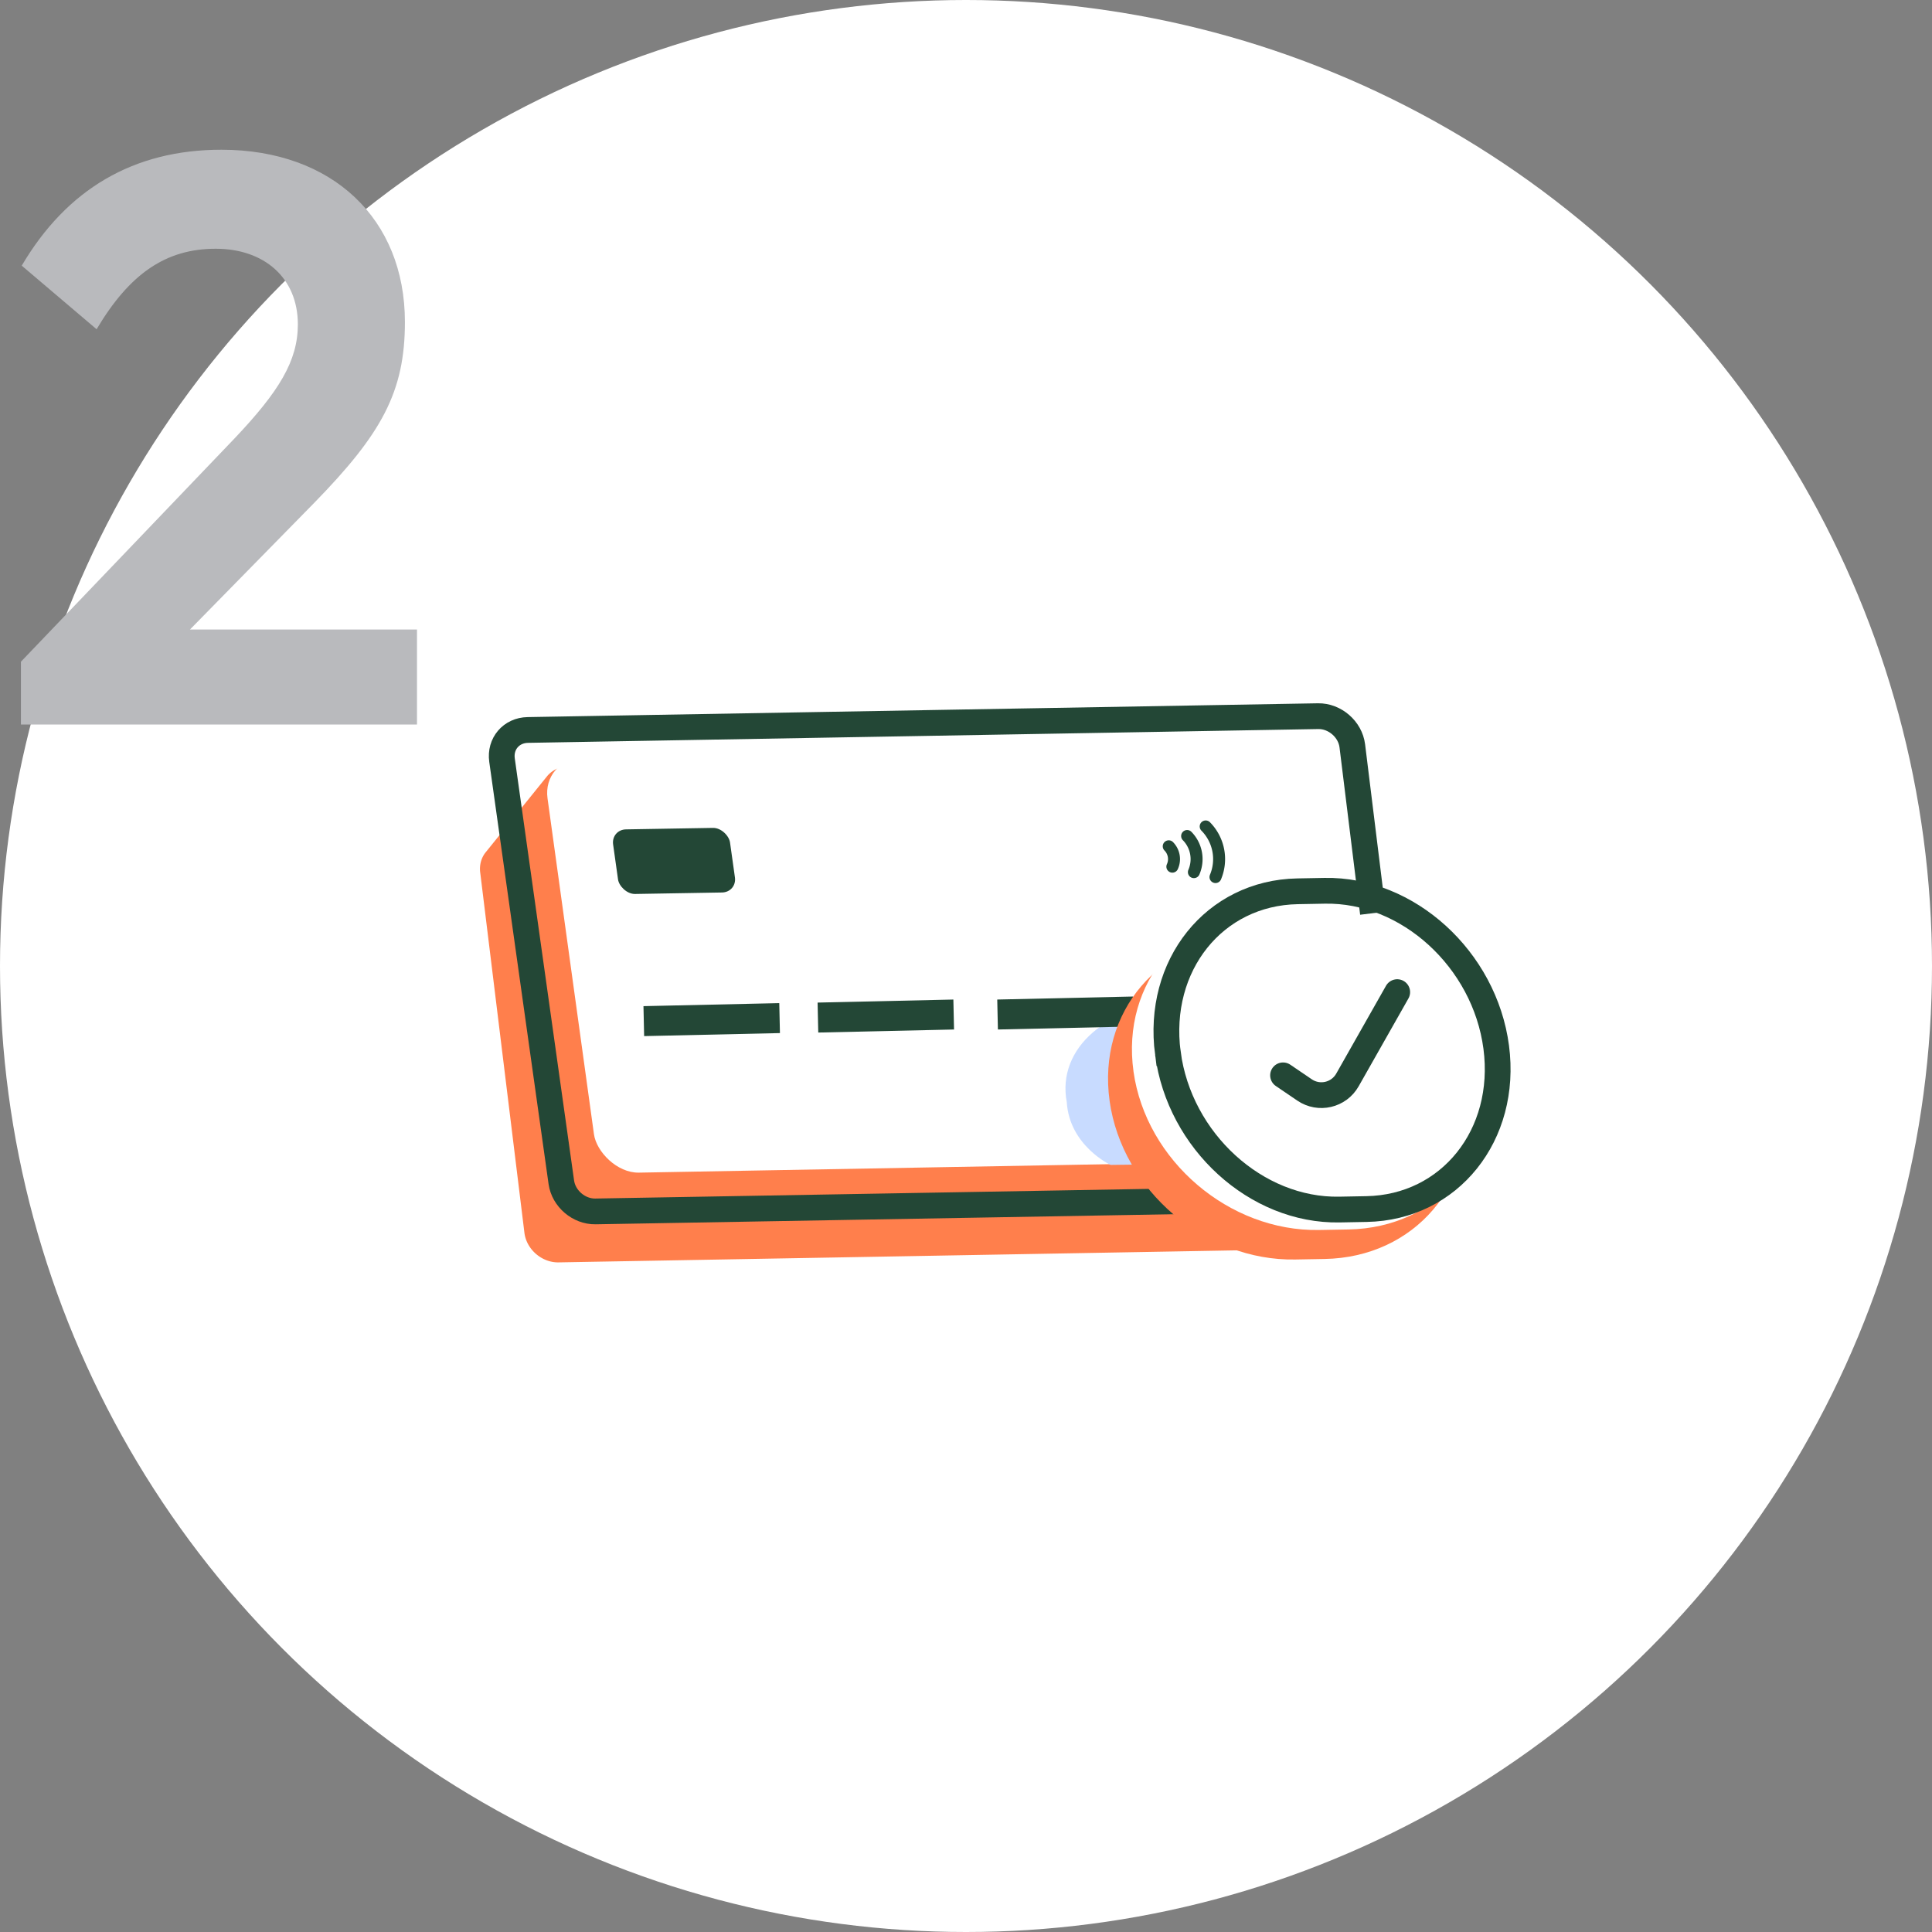 <svg width="96" height="96" fill="none" xmlns="http://www.w3.org/2000/svg"><rect width="100%" height="100%" fill="#808080" stroke="none"/><circle cx="48" cy="48" r="48" fill="#fff"/><path d="M11.64 21.8c2.24-2.36 3.16-3.88 3.16-5.68 0-2.32-1.68-3.76-4.08-3.76-2.48 0-4.28 1.24-5.92 4L1.08 13.2C3.32 9.4 6.64 7.44 11 7.44c5.52 0 9.12 3.44 9.12 8.56 0 3.48-1.16 5.56-4.52 9l-6.16 6.28h11.28V36H1.04v-3.12l10.6-11.08z" fill="#B9BABD"/><path d="M23.86 43.35c-.045-.37.053-.728.273-1l3.052-3.781a1.326 1.326 0 011.078-.478l32.965.778c.802.02 1.52.658 1.63 1.448l2.8 20.26c.113.814-.463 1.486-1.284 1.5l-36.62.65c-.831.015-1.595-.647-1.696-1.47L23.861 43.35z" fill="#FF7F4C"/><rect width="38.138" height="20.768" rx="1.963" transform="matrix(1 -.018 .137 .991 26.937 37.722)" fill="#fff"/><path d="M53.007 54.762c-.51-2.682 2.05-4.894 5.721-4.94l1.198-.016c3.67-.048 7.06 2.088 7.57 4.77.512 2.68.196 3.146-3.475 3.193l-1.198.015-7.638.1s-2.043-.946-2.178-3.122z" fill="#C8DBFF"/><path d="M68.22 45.375l-1.025-8.316c-.102-.823-.867-1.487-1.699-1.473l-39.27.686c-.822.014-1.396.686-1.281 1.5l2.947 20.975c.115.814.874 1.462 1.696 1.448l39.296-.686c.822-.015 1.395-.686 1.281-1.5l-.633-4.507" stroke="#234736" stroke-width="1.28"/><rect width="5.809" height="3.242" rx=".744" transform="matrix(1 -.017 .139 .99 30.362 41.224)" fill="#234736"/><path d="M31.99 50.739l6.748-.15M40.642 50.562l6.747-.151M49.569 50.411l6.747-.15" stroke="#234736" stroke-width="1.489"/><path d="M58.074 42.052a.903.903 0 01.18 1.012M58.988 41.541a1.637 1.637 0 01.336 1.795M59.91 41.066a2.308 2.308 0 01.487 2.515" stroke="#234736" stroke-width=".595" stroke-linecap="round"/><path d="M55.137 54.71c-.622-4.428 2.497-8.08 6.966-8.157l1.46-.026c4.47-.078 8.597 3.447 9.22 7.874.621 4.427-2.498 8.08-6.968 8.157l-1.459.026c-4.47.078-8.597-3.448-9.22-7.875z" fill="#FF7F4C"/><path d="M56.324 53.243c-.622-4.427 2.497-8.079 6.966-8.157l1.46-.025c4.47-.078 8.597 3.447 9.219 7.874.622 4.427-2.497 8.08-6.967 8.157l-1.459.026c-4.47.078-8.597-3.448-9.22-7.875z" fill="#fff"/><path d="M63.754 53.433l1.068.726c.72.49 1.703.26 2.132-.497l2.473-4.364" stroke="#234736" stroke-width="1.28" stroke-linecap="round"/><path d="M58.03 52.334c-.575-4.367 2.31-7.97 6.442-8.046l1.35-.025c4.132-.077 7.948 3.4 8.524 7.768.575 4.367-2.309 7.97-6.442 8.046l-1.349.025c-4.133.077-7.949-3.4-8.524-7.768z" stroke="#234736" stroke-width="1.28"/></svg>